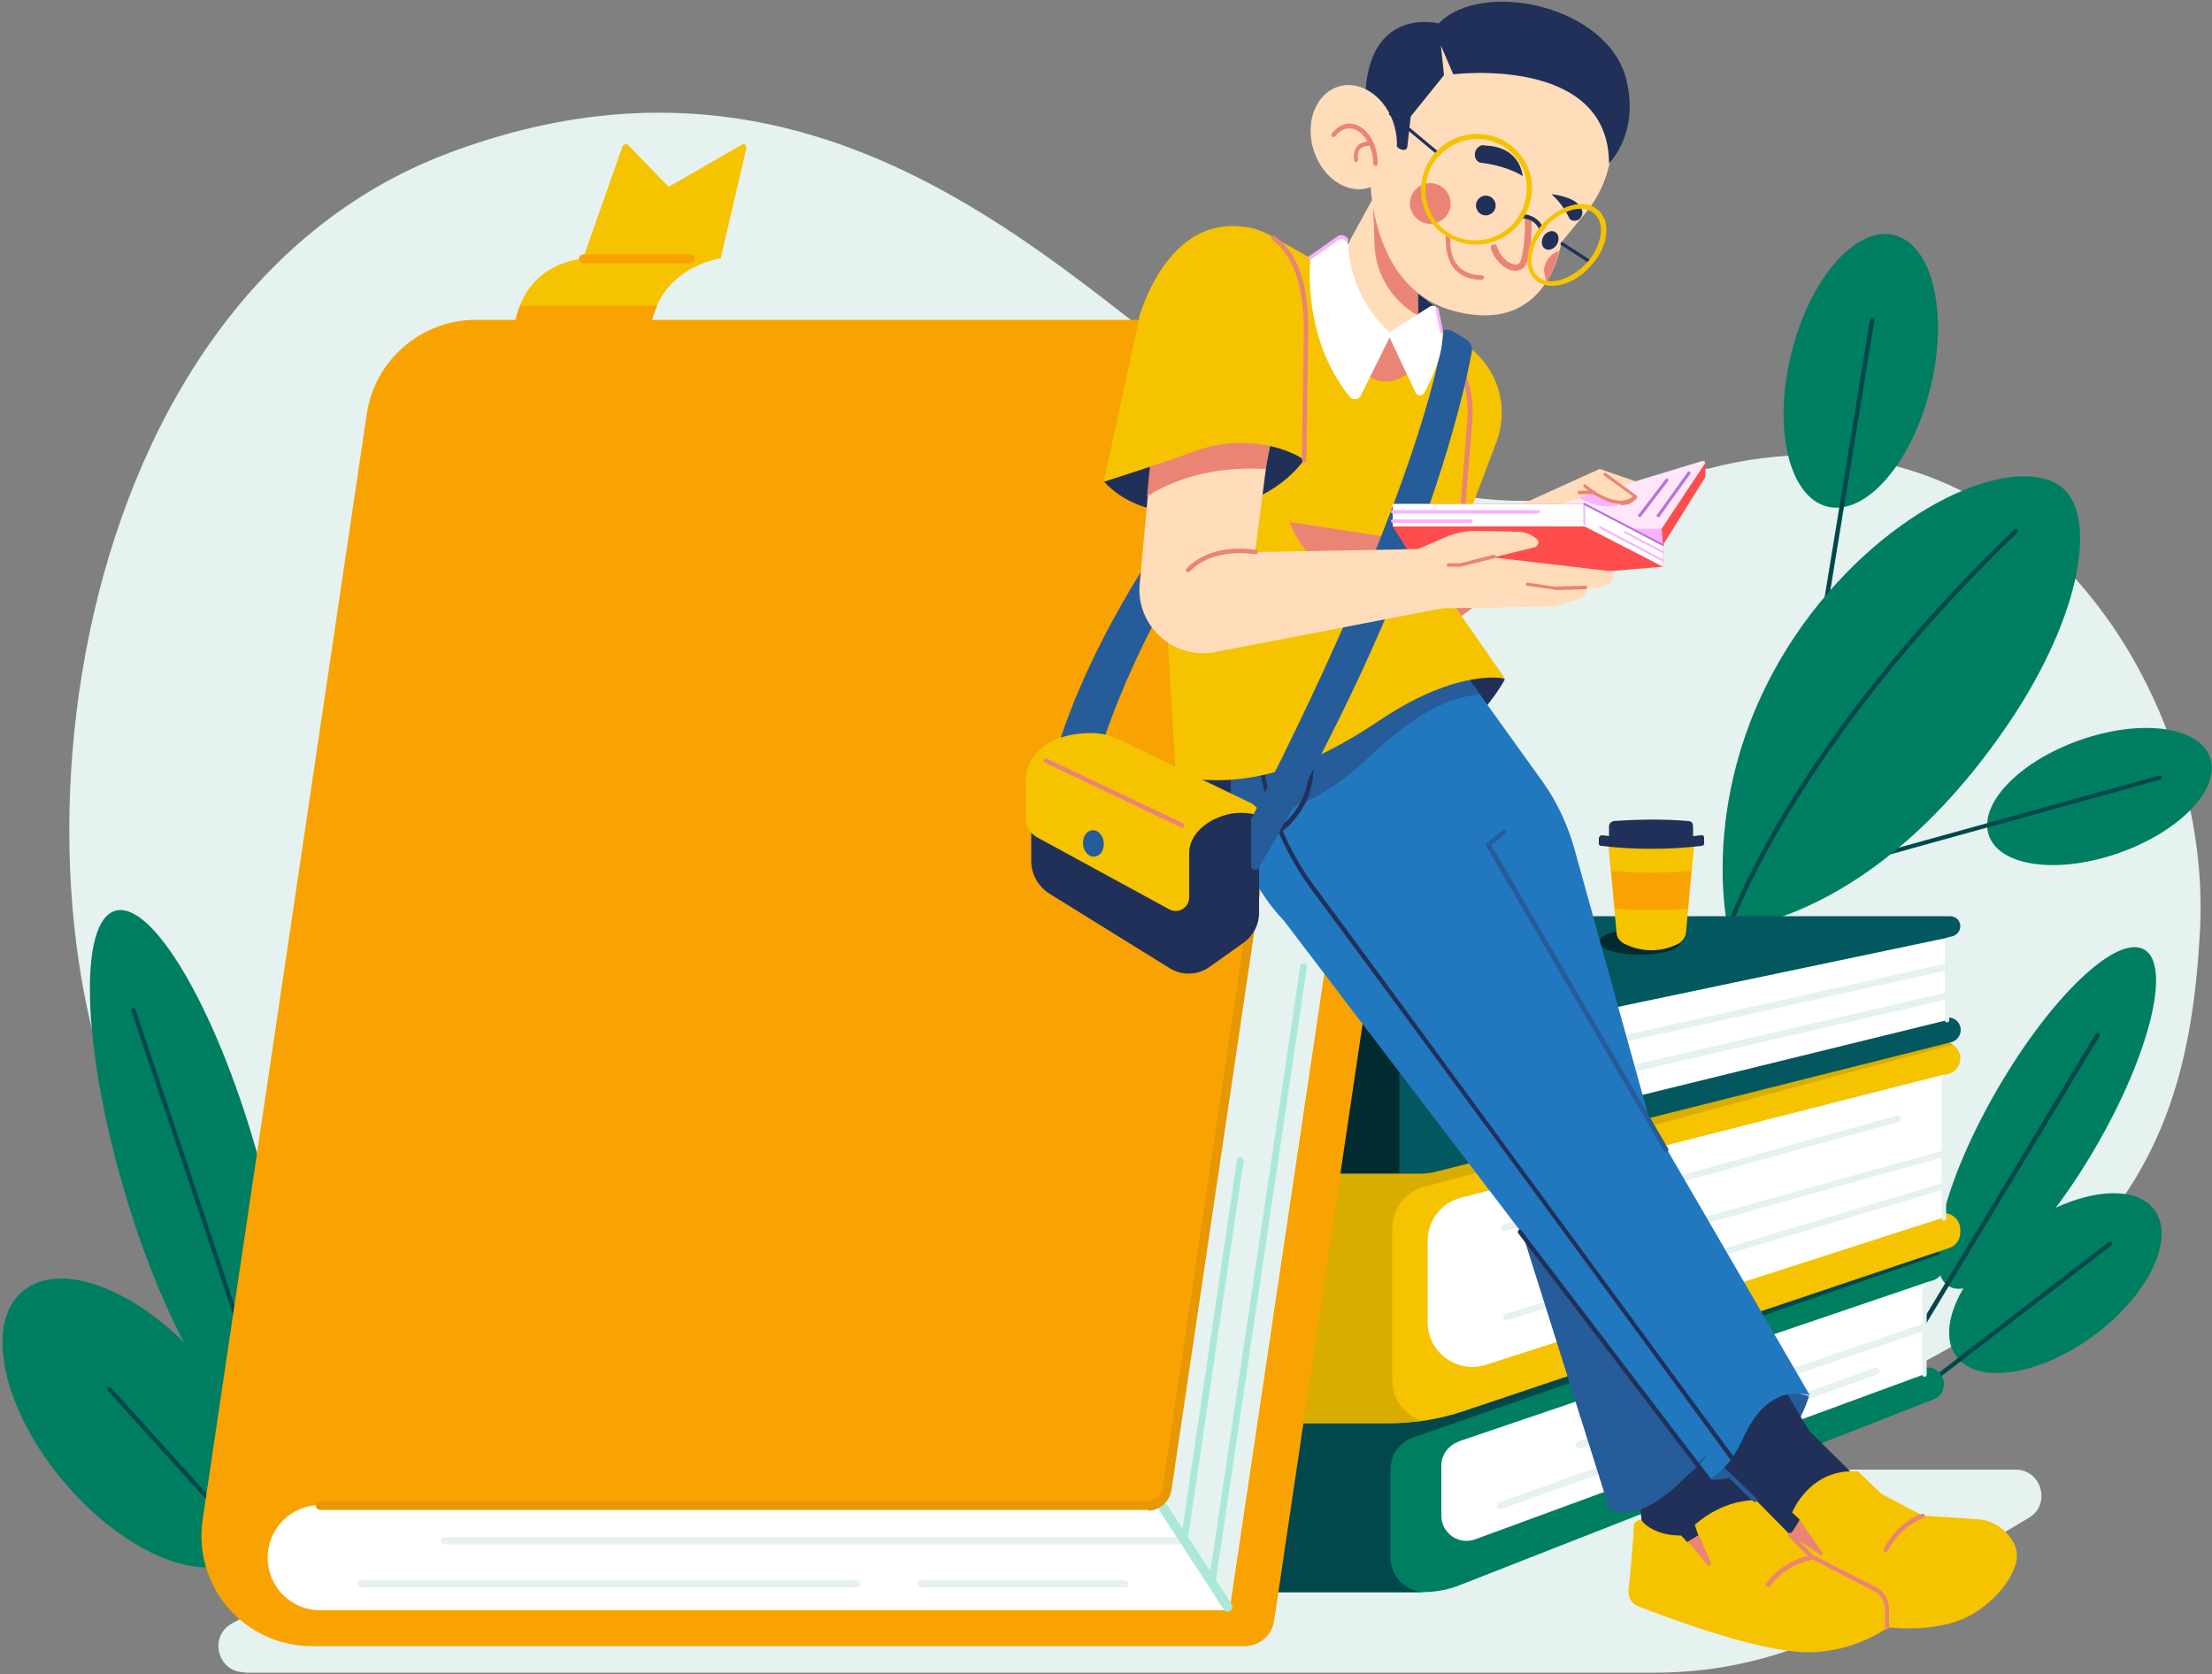 <?xml version="1.0" encoding="UTF-8"?>
<svg id="Calque_1" data-name="Calque 1" xmlns="http://www.w3.org/2000/svg" version="1.1" viewBox="0 0 500 378.5">
  <rect x="0" y="0" width="500" height="378.5" fill="#808080" stroke="none"/>
  <defs>
    <style>
      .cls-1 {
        fill: #02474c;
      }

      .cls-1, .cls-2, .cls-3, .cls-4, .cls-5, .cls-6, .cls-7, .cls-8, .cls-9, .cls-10, .cls-11, .cls-12, .cls-13, .cls-14, .cls-15, .cls-16, .cls-17, .cls-18, .cls-19, .cls-20 {
        stroke-width: 0px;
      }

      .cls-2 {
        fill: #b375db;
      }

      .cls-3 {
        fill: #f5c300;
      }

      .cls-4 {
        fill: #255c99;
      }

      .cls-5 {
        fill: #e5f2ef;
      }

      .cls-6 {
        fill: #e69702;
      }

      .cls-7 {
        fill: #ace8d9;
      }

      .cls-8 {
        fill: #02585e;
      }

      .cls-21 {
        fill: none;
        stroke: #213059;
        stroke-linecap: round;
        stroke-linejoin: round;
        stroke-width: .2px;
      }

      .cls-9 {
        fill: #ff4d4d;
      }

      .cls-10 {
        fill: #012b2e;
      }

      .cls-11 {
        fill: #007e61;
      }

      .cls-12 {
        fill: #213059;
      }

      .cls-13 {
        fill: #fdb;
      }

      .cls-14 {
        fill: #d9ad00;
      }

      .cls-15 {
        fill: #f8b3ff;
      }

      .cls-16 {
        fill: #fff;
      }

      .cls-17 {
        fill: #ea8475;
      }

      .cls-18 {
        fill: #f8a302;
      }

      .cls-19 {
        fill: #ffe6f8;
      }

      .cls-20 {
        fill: #2178bf;
      }
    </style>
  </defs>
  <g>
    <g>
      <path class="cls-5" d="M385.9,105.9c-24.1,6.4-53.7,16.7-99.2-10.7C247.2,71.6,192.4.4,101.4,34.6,10.4,68.8-2.3,212,35.9,269c66.3,99.1,199.2,98.5,319.2,67.5,120.1-31,139.3-70.8,142.2-126.4,2.8-55-41.6-122.6-111.4-104.1h0Z"/>
      <path class="cls-5" d="M55.3,378.1h318.9c16.7,0,33-4.5,47.3-13l37.1-22c5.1-3,2.9-10.9-3-10.9H117.4c-.9,0-2,.2-2.8.7l-62.2,34.1c-5.3,2.9-3.2,11,2.8,11h.1Z"/>
    </g>
    <g>
      <g>
        <ellipse class="cls-11" cx="474.6" cy="180" rx="26.5" ry="13.5" transform="translate(-32.9 168.8) rotate(-19.5)"/>
        <path class="cls-1" d="M424,194.1c-.2,0-.4-.1-.5-.4,0-.3,0-.5.3-.6l64.3-17.8c.3,0,.5,0,.6.3,0,.3,0,.5-.3.6l-64.3,17.8h-.1Z"/>
      </g>
      <g>
        <ellipse class="cls-11" cx="420.6" cy="83.8" rx="31.6" ry="16.2" transform="translate(238.9 472.3) rotate(-76.2)"/>
        <path class="cls-1" d="M411.4,144.4h0c-.3,0-.5-.3-.4-.6l11.7-71.6c0-.3.3-.5.6-.4.3,0,.5.3.4.6l-11.7,71.6c0,.2-.3.4-.5.4h-.1Z"/>
      </g>
      <g>
        <path class="cls-11" d="M390.6,210s32.8-1,63.7-46.9c16.4-24.4,20-47.2,11.3-53.3-10.6-7.3-38.5,4.3-58,31.3-25,34.9-17,68.9-17,68.9h0Z"/>
        <path class="cls-1" d="M380.1,267.4h0c-.3,0-.5-.3-.4-.6l10.5-57c.1-.5,14.3-41.4,65.1-90.1.2-.2.5-.2.7,0s.2.5,0,.7c-50.5,48.5-64.7,89.1-64.8,89.6l-10.5,56.9c0,.2-.3.4-.5.4h-.1Z"/>
      </g>
      <g>
        <ellipse class="cls-11" cx="42.7" cy="263.7" rx="15.6" ry="60.2" transform="translate(-71.4 22.2) rotate(-16.1)"/>
        <path class="cls-1" d="M72.9,358.4c-.2,0-.4-.1-.5-.4-14-44.8-42.4-128.6-42.7-129.5,0-.3,0-.5.3-.6.3,0,.5,0,.6.3.3.8,28.7,84.7,42.7,129.6,0,.3,0,.5-.3.6h-.1Z"/>
      </g>
      <g>
        <ellipse class="cls-11" cx="30.3" cy="321.7" rx="20.7" ry="39" transform="translate(-200.5 95.5) rotate(-40.2)"/>
        <path class="cls-1" d="M65.5,359.6c-.1,0-.3,0-.4-.2l-40.7-45c-.2-.2-.2-.5,0-.7s.5-.2.7,0l40.7,45c.2.2.2.5,0,.7,0,0-.2.1-.3.1h0Z"/>
      </g>
      <g>
        <ellipse class="cls-11" cx="462.6" cy="252.7" rx="44" ry="12.9" transform="translate(12 526.2) rotate(-59.9)"/>
        <path class="cls-1" d="M422.8,319.6h-.3c-.2-.1-.3-.5-.2-.7l51.4-85.2c.1-.2.5-.3.7-.2s.3.5.2.7l-51.4,85.2c0,.2-.3.2-.4.2h0Z"/>
      </g>
      <g>
        <path class="cls-11" d="M487,273.5c4.8,6.5-1.4,19.3-13.7,28.4-12.4,9.1-26.3,11.2-31.1,4.7s1.4-19.3,13.7-28.4c12.4-9.1,26.3-11.2,31.1-4.7Z"/>
        <path class="cls-1" d="M431.1,317c-.1,0-.3,0-.4-.2-.2-.2-.1-.5,0-.7l45.9-35.3c.2-.2.5-.1.7,0,.2.2.1.5,0,.7l-45.9,35.3s-.2.1-.3.1h0Z"/>
      </g>
    </g>
  </g>
  <g>
    <g>
      <path class="cls-11" d="M439.4,286h0c0-2-1.6-3.6-3.6-3.6h-202.6l-162.7,35.3c-4.3.9-7.3,4.7-7.3,9.1v23.8c0,5.1,4.2,9.3,9.3,9.3h248.9c2.9,0,5.9-.5,8.6-1.6l107.1-42c1.5-.5,2.3-1.9,2.3-3.5h0c0-2-1.7-3.7-3.7-3.7h-.7v-19.1l2-.6c1.5-.5,2.4-1.9,2.4-3.4v-.2Z"/>
      <path class="cls-16" d="M329.7,325.9c-2.3.8-3.9,2.9-3.9,5.4v11.3c0,4,4,6.8,7.8,5.3l101.5-37.3v-20.6l-105.3,35.8h-.1Z"/>
      <path class="cls-5" d="M435,311.2c-.3,0-.5-.2-.5-.5v-19.1c0-.3.2-.5.5-.5s.5.2.5.5v19.1c0,.3-.2.5-.5.5Z"/>
      <path class="cls-5" d="M339.1,341.1c-.3,0-.6-.2-.7-.5-.1-.4,0-.8.5-1l84.9-30.4c.4-.1.8,0,1,.5s0,.8-.5,1l-84.9,30.4h-.3Z"/>
      <path class="cls-5" d="M356.9,327.4c-.3,0-.6-.2-.7-.5-.1-.4,0-.8.5-1l77.2-26.4c.4-.1.8,0,1,.5.1.4,0,.8-.5,1l-77.2,26.4h-.3Z"/>
      <path class="cls-1" d="M70.6,317.7c-4.3.9-7.3,4.7-7.3,9.1v23.8c0,5.1,4.2,9.3,9.3,9.3h249.2c-4.2-.2-7.5-3.7-7.5-7.9v-19.8c0-3.4,2.1-6.3,5.2-7.3l119.1-41.4h0c-.3-.3-.7-.6-1.2-.8h0c-.2,0-.4-.1-.6-.2h-203.3l-162.7,35.3h-.2Z"/>
    </g>
    <g>
      <path class="cls-3" d="M443.1,239.2h0c0-2-1.7-3.7-3.7-3.7h-206.2l-164.6,27.9c-6.5,1-11.2,6.7-11.2,13.2v31.7c0,7.4,6,13.4,13.4,13.4h243.3c5.7,0,11.3-.9,16.7-2.7l109.8-36.9c1.5-.5,2.5-1.9,2.5-3.5v-.7c0-2-1.7-3.7-3.7-3.7h0v-31.2l.9-.2c1.7-.4,2.8-1.9,2.8-3.6h0Z"/>
      <path class="cls-16" d="M439.4,242.9l-109.1,27.8c-4.5,1.2-7.6,5.1-7.6,9.8v18.4c0,6.8,6.7,11.7,13.2,9.6l103.5-33.3v-32.4h.1Z"/>
      <path class="cls-5" d="M439.4,275.9c-.3,0-.5-.2-.5-.5v-31.6c0-.3.2-.5.5-.5s.5.2.5.5v31.6c0,.3-.2.5-.5.5Z"/>
      <path class="cls-5" d="M340.5,298.4c-.3,0-.6-.2-.7-.5-.1-.4.1-.8.5-.9l98.5-29.5c.4-.1.8.1.9.5s-.1.8-.5.9l-98.5,29.5h-.2,0Z"/>
      <path class="cls-5" d="M363.3,282.7c-.3,0-.6-.2-.7-.5-.1-.4.1-.8.5-.9l75.6-21.1c.4-.1.8.1.9.5s-.1.8-.5.9l-75.6,21.1h-.2,0Z"/>
      <path class="cls-5" d="M340.1,278.2c-.3,0-.6-.2-.7-.5-.1-.4.1-.8.5-.9l88.8-24.6c.4-.1.8.1.9.5s-.1.8-.5.9l-88.8,24.6h-.2,0Z"/>
      <path class="cls-14" d="M321.4,321.2c-3.9-1.3-6.7-4.9-6.7-9.3v-34.2c0-4.4,2.9-8.3,7.2-9.4l119.6-32.2c-.6-.4-1.4-.6-2.1-.6h-206.2l-164.6,27.9c-6.5,1-11.2,6.7-11.2,13.2v31.7c0,7.4,6,13.4,13.4,13.4h243.3c2.4,0,4.8-.2,7.1-.5h.2Z"/>
    </g>
    <g>
      <path class="cls-8" d="M440.1,211.9l1-.2c1-.2,1.9-1,2-2.1.1-1.4-.9-2.5-2.3-2.5h-201.1l-156.3,23.4c-8.6,1.3-14.9,8.6-14.9,17.3h0c0,9.6,7.9,17.5,17.5,17.5h235c1.2,0,2.2-.1,3.4-.4l116.6-29.3c1.3-.3,2.2-1.5,2.2-2.8h0c0-1.6-1.3-2.8-2.8-2.8h-.1v-17.9h-.2Z"/>
      <path class="cls-10" d="M82.2,230.6c-8,1.7-13.8,8.8-13.8,17.1h0c0,9.6,7.9,17.5,17.5,17.5h230.4v-25.8c0-4.9-4-8.8-8.8-8.8H82.2Z"/>
      <path class="cls-16" d="M331.4,234.8c-5,1-8.7,5.6-8.7,10.7s6.6,12.3,13.5,10.6l103.9-25.5v-18.6l-108.7,22.8Z"/>
      <path class="cls-5" d="M440.1,231.1c-.3,0-.5-.2-.5-.5v-18c0-.3.2-.5.5-.5s.5.2.5.5v18c0,.3-.2.5-.5.5Z"/>
      <path class="cls-5" d="M350,246.7c-.3,0-.6-.2-.7-.6,0-.4.2-.8.6-.9l89.4-20.7c.4,0,.8.2.9.6,0,.4-.2.8-.6.9l-89.4,20.7h-.2,0Z"/>
      <path class="cls-5" d="M368.1,235.3c-.3,0-.7-.2-.7-.6s.2-.8.6-.9l71-15.8c.4,0,.8.2.9.6,0,.4-.2.8-.6.9l-71,15.8h-.2Z"/>
      <path class="cls-10" d="M380,212.9c0,1.6-4.2,2.9-9.3,2.9s-9.3-1.3-9.3-2.9,4.2-2.9,9.3-2.9,9.3,1.3,9.3,2.9Z"/>
    </g>
    <g>
      <path class="cls-3" d="M151.1,42.2l-9.1-9.4c-.4-.4-1-.2-1.3.3l-8.9,25.3c-16.1,2.3-15.7,17.7-15.7,17.7h30.6c1.3-15.8,16.2-17.7,16.2-17.7l5.8-24.9c.1-.6-.5-1.2-1-.8l-16.5,9.5Z"/>
      <path class="cls-18" d="M156,59.5h-24.1c-.6,0-1-.4-1-1s.4-1,1-1h24.1c.6,0,1,.4,1,1s-.4,1-1,1Z"/>
      <path class="cls-18" d="M116.2,76.2h30.6c.2-2.8.8-5.1,1.8-7.1h-31c-1.6,3.8-1.5,7.1-1.5,7.1h.1Z"/>
      <path class="cls-18" d="M321.8,87.6h-21.1c1-6.5,1.6-10.2,1.6-10.2.4-2.7-1.7-5.1-4.4-5.1H107.6c-12.4,0-22.9,9.1-24.7,21.3l-37.1,249.9c-2.2,15.1,9.4,28.6,24.7,28.6h210.9c3.2,0,6.1-2.4,6.6-5.7l40.2-271.3c.6-4-2.5-7.6-6.6-7.6h.1Z"/>
      <g>
        <path class="cls-16" d="M259.5,340.2H72.4c-6.6,0-11.9,5.3-11.9,11.9s5.3,11.9,11.9,11.9h205.5l39.5-265.4-10.3-11.2h0l-5.6-6.1h0l-37.8,254.9c-.3,2.2-2.2,3.8-4.4,3.8h.1Z"/>
        <path class="cls-5" d="M307.1,87.6h0l-5.6-6.1-37.8,254.9c-.2,1.4-.9,2.5-2.1,3.1l16.2,24.6,39.5-265.4-10.3-11.2h0Z"/>
        <path class="cls-7" d="M267.6,349.1h-.1c-.4,0-.7-.4-.6-.9l12.7-86c0-.4.4-.7.9-.6.4,0,.7.4.6.9l-12.7,86c0,.4-.4.6-.7.6h-.1Z"/>
        <path class="cls-5" d="M267.6,349.1H100.5c-.4,0-.8-.3-.8-.8s.3-.8.8-.8h167.2c.4,0,.8.3.8.8s-.3.8-.8.8Z"/>
        <path class="cls-5" d="M193.7,358.8h-112.1c-.4,0-.8-.3-.8-.8s.3-.8.8-.8h112.1c.4,0,.8.3.8.8s-.3.8-.8.8Z"/>
        <path class="cls-5" d="M254.2,358.8h-46c-.4,0-.8-.3-.8-.8s.3-.8.8-.8h46c.4,0,.8.3.8.8s-.3.8-.8.8h0Z"/>
        <path class="cls-7" d="M273.9,358.7h-.1c-.4,0-.7-.4-.6-.9l20.7-139.4c0-.4.4-.7.9-.6.4,0,.7.4.6.9l-20.7,139.4c0,.4-.4.6-.7.6h-.1Z"/>
        <path class="cls-7" d="M277.4,364.3c-.3,0-.6-.2-.8-.5l-14.7-22.6c-.3-.5-.2-1.2.3-1.5s1.2-.2,1.5.3l14.7,22.6c.3.5.2,1.2-.3,1.5-.2.1-.4.2-.5.2h-.1Z"/>
        <path class="cls-6" d="M259.5,341.3H72.4c-.6,0-1-.4-1-1s.4-1,1-1h187c1.7,0,3.1-1.3,3.4-2.9l37.8-254.9c0-.5.6-.9,1.2-.8.5,0,.9.6.8,1.2l-37.8,254.9c-.4,2.6-2.7,4.7-5.4,4.7h.2Z"/>
      </g>
    </g>
  </g>
  <g>
    <path class="cls-4" d="M249.8,166.3s11.5-35.2,33.1-56.7l-9.7-2.2s-23.1,28.1-33.5,59.6c0,0,5.1,4,10.2-.8h0Z"/>
    <g>
      <path class="cls-12" d="M370.1,333.1l1.4,15.6s11.3,10.9,18.3,6.9,11.4-12,11.4-12l-18.7-19.2-12.4,8.7Z"/>
      <path class="cls-4" d="M408.9,315.6s-5.4,19.4-22.7,18.9c0,0,4.7-25,22.7-18.9Z"/>
      <path class="cls-12" d="M403.1,313.7l5.9,9.8,13.7,13.5-13.2,14.9-13.3-13.4-10-9.7s3.5-17.4,16.8-15.1h.1Z"/>
      <path class="cls-3" d="M404.6,346.9s1.4-1.2,2.2-3.4l-1.7-1.6s3.9-10.1,14.9-9.3l5.3,5.1,9.3,4.9,12.3.8c3.6.2,6.8,2.4,8.4,5.6h0c.7,1.5.8,3.1.3,4.6-.8,2.7-3.1,6.8-8.8,10.7-7.9,5.3-20.3,3.5-20.3,3.5l-17.1-9.1-4.9-11.9h.1Z"/>
      <path class="cls-17" d="M406.8,343.6l5.1,7.3c.2.4-.2.8-.5.5l-6.7-4.5,2.2-3.4h-.1Z"/>
      <path class="cls-12" d="M340.2,153.5s-10.7,20.9-39.9,28.6c-21.6,5.6-34.5-6.4-34.5-6.4,0,0,53.1-35.4,74.4-22.1h0Z"/>
      <path class="cls-20" d="M373.1,254l-17.3-62.4c-1.5-5.2-3.8-10.2-6.9-14.6l-18.3-25.5-51.9,18s-4.1,22.3,11.5,38.6l54.1,71,19.5,61.8s5.7,4.3,16.7-6.7,2.4-2.2,3.6-3.1l2.4,3.1s4-1.3,7.6-9.3c3.7-8.1,9-11.1,15-9.5l-35.8-61.6h-.1Z"/>
      <path class="cls-4" d="M334.6,157.2l-4-5.6-51.9,18s-1.4,7.2.4,16.4c2.9-.3,16.8-2.1,29.2-13.8,11.5-10.9,19-14.7,26.3-15.2h0Z"/>
      <path class="cls-4" d="M376.6,260.5c-.2,0-.3,0-.4-.2l-40.3-69.1c-.1-.2,0-.5.1-.6l3.6-2.9c.2-.2.5-.1.7,0,.2.2.1.5,0,.7l-3.2,2.6,40,68.7c.1.2,0,.5-.2.7h-.3.1Z"/>
      <path class="cls-12" d="M391.5,330.1c-.2,0-.3,0-.4-.2-.8-1.2-82.5-112.6-94.5-128.6-12-16.1-12.7-33.4-12.7-33.6,0-.3.2-.5.5-.5h0c.3,0,.5.2.5.5s.6,17.2,12.5,33c11.9,16,93.6,127.5,94.5,128.6.2.2.1.5-.1.7h-.3Z"/>
      <path class="cls-12" d="M289.3,188c-.2,0-.3,0-.4-.2s0-.5.1-.7c.4-.3,11.3-7.5,4.8-22.6-.1-.3,0-.5.3-.7.3-.1.5,0,.7.3,6.8,15.9-5.1,23.9-5.2,24h-.3Z"/>
      <path class="cls-4" d="M343.6,278.4h0l.7.9,19.5,61.8s5.7,4.3,16.7-6.7c1.2-1.2,2.4-2.2,3.6-3.1l-40.3-52.9h-.1Z"/>
      <path class="cls-12" d="M386.3,335c-.1,0-.3,0-.4-.2l-42.7-56c-.2-.2-.1-.5,0-.7.2-.2.5-.1.7,0l42.7,56c.2.2.1.5,0,.7,0,0-.2.1-.3.1h0Z"/>
      <path class="cls-3" d="M423.7,359.2l-14.2-7.3-12.6-12.8c-8.1,0-13.8,5.6-13.8,5.6l.8,2.4h0l-2.5,1.5h0l-1.4-1.5c-6.8,0-9.1-3.6-9.1-3.6,0,0-1.7.2-1.6,1.7,0,1.5-.7,10-1.2,14.3-.1,1.6.7,3,2.2,3.6,6.5,2.5,24.4,9.3,36.1,10.3,11.8.9,20.1-5.4,20.1-5.4v-4c0-2-1.2-3.8-2.8-4.7h-.1Z"/>
      <path class="cls-17" d="M381.5,348.5l2.5-1.5,2.7,6.2c.2.5-.4.9-.8.5l-4.4-5.3h0Z"/>
      <path class="cls-17" d="M399.7,358.6h-.3c-.2-.2-.3-.5-.1-.7,3.7-5.3,10-6.4,10.2-6.4.3,0,.5.1.6.4,0,.3-.1.5-.4.6,0,0-6.1,1-9.5,6,0,.1-.3.2-.4.2h0Z"/>
      <path class="cls-17" d="M426.6,368.4c-.3,0-.5-.2-.5-.5v-4c0-1.8-.9-3.5-2.6-4.3l-14.2-7.3h-.1l-4.9-5c-.2-.2-.2-.5,0-.7s.5-.2.7,0l4.8,4.9,14.1,7.2c2,1,3.1,3,3.1,5.1v4c0,.3-.2.5-.5.5h.1Z"/>
      <path class="cls-17" d="M426.2,350.9h-.2c-.2-.1-.3-.4-.2-.7,3.2-6.4,8.5-8,8.7-8,.3,0,.5,0,.6.3,0,.3,0,.5-.3.6,0,0-5,1.6-8.1,7.4,0,.2-.3.3-.4.3h-.1Z"/>
      <path class="cls-4" d="M396.7,339.5c-.1,0-.3,0-.4-.1l-6.8-6.6c-.2-.2-.2-.5,0-.7s.5-.2.7,0l6.8,6.6c.2.2.2.5,0,.7,0,.1-.2.1-.4.1h.1Z"/>
    </g>
    <g>
      <polygon class="cls-17" points="347.9 125.8 328 141.1 317.5 122.4 339.5 116 347.9 125.8"/>
      <path class="cls-13" d="M339.5,116l22.1-10,18.5,6.4-8.4,10.1-11.1-2.4s-2.5,5.2-11.1,5.8c-8.1.5-10.1-10-10.1-10h0Z"/>
      <path class="cls-19" d="M375.9,123.2l9.5-15.4v-3.2c0-.3-.3-.5-.6-.4l-36.2,11v2.8l27.2,8v-2.6h.1Z"/>
      <polygon class="cls-15" points="375.6 119.5 368.9 119.5 375.9 123.2 375.6 119.5"/>
      <path class="cls-15" d="M357,112.6s6.3,3.7,10.6.7-.3,0-.3,0l-4.1-2.7-6.2,1.9h0Z"/>
      <polygon class="cls-9" points="385.5 107.8 385.5 104.6 375.6 119.5 375.9 123.2 385.5 107.8"/>
      <g>
        <path class="cls-13" d="M361.5,106.1l8.2,6c-4,4.2-11.4-2.2-11.4-2.2l3.2-3.8Z"/>
        <path class="cls-17" d="M366.3,113.9c-3.9,0-8.1-3.6-8.3-3.8-.2-.1-.2-.4,0-.5.1-.2.4-.2.5,0,0,0,6.8,5.8,10.6,2.6l-6.5-4.7c-.2-.1-.2-.4,0-.5.1-.2.4-.2.5,0l6.8,5s.1.2.2.3c0,.1,0,.2-.1.3-1,1.2-2.3,1.6-3.7,1.6v-.3Z"/>
        <path class="cls-17" d="M360.2,111.7h-3.2c-.2,0-.4-.2-.4-.4s.2-.4.4-.4h3.2c.2,0,.4.2.4.4s-.2.4-.4.4Z"/>
      </g>
      <path class="cls-2" d="M374.8,116.8h-.2c-.2-.1-.2-.4,0-.5l6.9-9.6c.1-.2.4-.2.5,0,.2.1.2.4,0,.5l-6.9,9.6c0,.1-.2.2-.3.2v-.2Z"/>
      <path class="cls-2" d="M370.6,116.8h-.2c-.2-.1-.2-.4,0-.5l6.1-8c.1-.2.4-.2.5,0,.2.1.2.4,0,.5l-6.1,8s-.2.1-.3.1h0Z"/>
    </g>
    <g>
      <path class="cls-3" d="M320.8,72.3l8.9,4.7c8.2,4.4,11.8,14.1,8.6,22.8l-9.7,25.6-23.5-6.4,15.8-46.7h-.1Z"/>
      <path class="cls-3" d="M287.3,53.3l32.5,18.3c8.3,4.7,13.1,13.7,12.4,23.3l-3.4,42.1,11.4,16.4s-10.4-2.6-28.3,9.4c-19.8,13.3-33,15-46.1,12.7l-2.3-38.5s3.7-50.3,8.8-69.4c4.8-17.9,14.9-14.2,14.9-14.2h.1Z"/>
      <path class="cls-17" d="M328.8,137l1-13.1-38.3-5.9c7.9,20.2,37.3,19,37.3,19Z"/>
      <path class="cls-17" d="M330.7,113.9h0c-.3,0-.5-.3-.5-.5l1.5-18.5c.3-3.7-.3-7.4-1.7-10.9-.1-.3,0-.5.3-.7.3-.1.5,0,.7.3,1.5,3.6,2.1,7.5,1.8,11.4l-1.5,18.5c0,.3-.2.5-.5.5h-.1Z"/>
    </g>
    <path class="cls-21" d="M352.9,27.6"/>
    <g>
      <path class="cls-12" d="M284.6,185.6v20.8c0,2.6-1.3,5.1-3.5,6.7l-7.6,5.4c-2.7,2-6.4,2.1-9.2.3l-27.1-16.8c-2.5-1.6-4.1-4.4-4.1-7.3v-19.1c0-2.7,1.5-5.3,3.9-6.6,2.2-1.2,5.7-2.4,10.1-2.6,1.7,0,3.4.3,4.9,1,6.1,2.9,24.3,11.5,30.5,14.6,1.4.6,2.2,2,2.2,3.5h0Z"/>
      <path class="cls-3" d="M231.9,177.1v8c0,1.7.9,3.2,2.4,4.1l29.9,16.3c2.1,1.2,4.6-.3,4.6-2.7v-10.2c.1-3.8,3.8-7.6,9.6-8.7,1.9-.3,4-.2,6,.4,0,0,.7-1.4-1.5-2.7l-30.1-14.5c-1.9-.9-4-1.4-6.1-1.4-4,0-10.2.9-13.3,5.7-1.2,1.7-1.6,3.7-1.6,5.7h0Z"/>
      <path class="cls-17" d="M267.1,187h-.2l-30.7-14.6c-.2-.1-.4-.4-.2-.7.1-.2.4-.4.7-.2l30.7,14.6c.2.1.4.4.2.7,0,.2-.3.3-.5.3h0Z"/>
      <path class="cls-4" d="M249.4,191.6c-.3,1.6-1.7,2.4-2.9,1.9s-2-2.2-1.6-3.8c.3-1.6,1.7-2.4,2.9-1.9s2,2.2,1.6,3.8Z"/>
      <path class="cls-4" d="M282.9,185c40.2-78.4,43.4-109.8,43.4-109.8l-.7-.4h0c.9-.4,2-.3,2.8.1l3,1.8c.9.5,1.5,1.7,1.3,2.7-1.7,9.2-10.8,52.9-48.2,116.8-.4.8-1.7.4-1.7-.4v-10.9h.1Z"/>
    </g>
    <g>
      <polygon class="cls-9" points="375.9 123.2 375.9 128.1 323.4 132.5 314.8 119 314.8 113.9 358.1 113.9 375.9 123.2"/>
      <polygon class="cls-16" points="314.8 113.9 314.8 119 358.2 119 375.9 128.1 375.9 123.2 358.1 113.9 314.8 113.9"/>
      <path class="cls-15" d="M347.7,116.1h-32.9c-.2,0-.4-.2-.4-.4s.2-.4.4-.4h32.9c.2,0,.4.2.4.4s-.2.4-.4.4Z"/>
      <path class="cls-15" d="M332.5,118.2h-17.7c-.2,0-.4-.2-.4-.4s.2-.4.4-.4h17.7c.2,0,.4.2.4.4s-.2.4-.4.4Z"/>
      <path class="cls-15" d="M375.9,125h-.1l-8.6-4.5c-.1,0-.2-.2-.1-.3,0-.1.2-.2.3-.1l8.6,4.5c.1,0,.2.2.1.3,0,0-.1.1-.2.1h0Z"/>
      <path class="cls-15" d="M375.9,126.9h-.1l-14.2-7.5c-.1,0-.2-.2-.1-.3s.2-.2.3-.1l14.2,7.5c.1,0,.2.2.1.3,0,0-.1.1-.2.1h0Z"/>
      <path class="cls-15" d="M358.1,118.8c-.1,0-.2-.1-.2-.2v-4.7c0-.1.1-.2.2-.2s.2.1.2.2v4.7c0,.1-.1.2-.2.2Z"/>
      <path class="cls-2" d="M375.9,123.4h-.1l-17.8-9.3c-.1,0-.2-.2-.1-.3,0-.1.2-.2.3-.1l17.8,9.3c.1,0,.2.2.1.3,0,0-.1.1-.2.1h0Z"/>
    </g>
    <g>
      <g>
        <path class="cls-12" d="M294.8,103.9s-3.7,5.7-11.6,8.9c-9.3,3.8-24.9,5.7-33.7-4,0,0,4-5.9,12.3-10.7,12.4-7.1,30.3-4.3,33.1,5.8Z"/>
        <path class="cls-13" d="M290.3,73.8l-6.6,51,37.5-.7,43.6,5.1s.4,1.5-.7,2.5c-.8.7-2.9,1.4-5.4,1.3,0,0,.2,1.8-2,2.5l-5.4,1.6-25,.4-3.9.7-47.8,9.2c-9.3,1.8-17.8-5.9-17-15.3l5.4-58.4,27.4.2h-.1Z"/>
        <path class="cls-17" d="M259.3,112.2c5.3-3.4,14-6.9,26.8-6.2l6.3-32.3-29.5-.3-3.6,38.6h0Z"/>
        <path class="cls-17" d="M351.5,133.3l-6.3-.9c-.2,0-.3-.2-.3-.4s.2-.3.4-.3l6.2.9,6.9-.2c.2,0,.4.2.4.4s-.2.4-.4.4l-7,.2h.1Z"/>
        <g>
          <path class="cls-13" d="M330.2,127.8l16.7-4.1c.8-.2,1.2-1.3.4-1.9h0c-1-.9-2.4-1.5-3.9-1.6l-9.3-.2c-2.6,0-5.1.4-7.5,1.5l-6.5,2.8,10.2,3.2v.2Z"/>
          <path class="cls-17" d="M327.4,128.1c-.2,0-.4-.2-.4-.4s.2-.4.4-.4h2.7l7.5-1.9c.2,0,.4,0,.5.3,0,.2,0,.4-.3.5l-7.6,1.9h-2.8Z"/>
        </g>
        <path class="cls-17" d="M268.5,129.3c-.1,0-.2,0-.3-.1-.2-.2-.2-.5,0-.7,5.9-6.1,15.4-4.2,15.7-4.2s.4.3.4.6-.3.4-.6.4c0,0-9.3-1.8-14.8,3.9,0,.1-.2.2-.4.2h0Z"/>
      </g>
      <g>
        <path class="cls-3" d="M257.4,72s5.6-21.5,21.8-20.9c14.6.4,16.2,15,16,24.9-.2,11.3-.4,28-.4,28-2.2-1.8-12.3-6.4-24.4-2.1-11,3.9-20.9,7-20.9,7l8-36.9h0Z"/>
        <path class="cls-17" d="M294.8,104.5h0c-.3,0-.5-.2-.5-.5s.2-16.9.4-28c.2-10.9-2.2-18.2-7.1-21.8-.2-.2-.3-.5-.1-.7.2-.2.5-.3.7-.1,5.3,3.9,7.8,11.2,7.5,22.7-.2,11.1-.4,27.9-.4,28,0,.3-.2.5-.5.5h0Z"/>
      </g>
    </g>
    <g>
      <g>
        <g>
          <polygon class="cls-12" points="324.2 69.2 304.4 54 297.6 62 313.6 76.2 324.5 70.5 324.2 69.2"/>
          <path class="cls-13" d="M310.1,45.3l-10,18.2s6.6,16.4,14.8,16.8c5.2.2,5.6-4.1,5.6-7.8v-13.7l-10.4-13.6h0Z"/>
          <path class="cls-17" d="M310.4,47l.3,8.3c.2,6.7,4,12.8,9.8,16h0v-13.2l-10.2-11.1h0Z"/>
        </g>
        <path class="cls-13" d="M364.1,28.5c-1.5-12.6-11.8-22.4-24.5-23.1-12.7-.7-23.4,7.5-26.7,18.7h0v.4h-.1l-1.5,5.2c-1.6,5.6-2,11.4-.9,17.2,1.5,8.7,5.9,19.9,17.9,23.3,21.9,6.1,24.6-15.4,24.6-15.4l5.6-6.8h0c4.3-5.2,6.5-12.1,5.7-19.5Z"/>
        <path class="cls-12" d="M367.7,18.3c-4-17.1-32.7-23.1-42.5-13,0,0-15-3.9-16.5,14.8l6.4,11.1h0c-.1,1.3.7,2.5,2.1,2.7h0c.5,0,.9-.3.9-.7l.8-6.9,7.5-9.3-.7-6.7,2.8,6.5s35.1-4.4,35.2,20.1c0,0,6.8-6.5,4-18.5Z"/>
        <path class="cls-13" d="M315.2,28.5c1.8,6.4-.9,12.6-6,14-5,1.4-10.6-2.6-12.4-9-1.8-6.4.9-12.6,6-14,5-1.4,10.6,2.6,12.4,9Z"/>
        <g>
          <path class="cls-17" d="M327.9,46c0,2.5-2.1,4.6-4.6,4.6s-4.6-2.1-4.6-4.6,2.1-4.6,4.6-4.6,4.6,2.1,4.6,4.6Z"/>
          <path class="cls-12" d="M337.7,47.7c-.7,1-2.1,1.3-3.1.6-1-.7-1.3-2.1-.6-3.1.7-1,2.1-1.3,3.1-.6s1.3,2.1.6,3.1Z"/>
          <path class="cls-12" d="M351.9,55.3c-.6,1-1.9,1.5-2.7.9-.8-.5-.9-1.8-.3-2.8s1.9-1.5,2.7-.9c.8.5.9,1.8.3,2.8Z"/>
          <path class="cls-17" d="M342.5,61.2c-.3,0-.6,0-.9-.1-1.9-.5-3.9-2.6-4.6-4.9-.1-.4,0-.8.5-.9.4-.1.8,0,.9.5.7,2.1,2.3,3.6,3.6,3.9.4.1.9.2,1.3-.1.9-.8,1.5-5.8,1.4-10,0-.4.3-.8.7-.8h0c.4,0,.7.3.8.7,0,1.6.1,9.4-1.9,11.1-.5.4-1,.6-1.7.6h-.1Z"/>
          <path class="cls-17" d="M334.4,63.2c-1,0-3.2-.2-5-1.8-1.8-1.6-2.6-4-2.6-7.3s.2-.5.5-.5.5.2.5.5c0,2.9.7,5.1,2.3,6.5,2,1.8,4.8,1.6,4.8,1.6.3,0,.5.2.6.4,0,.3-.2.5-.4.6h-.7Z"/>
          <path class="cls-12" d="M335.4,32.9c2.2,0,7.8.6,8.8,6.9,0,0-3.4-2.3-9.4-3-1.5-.2-1.9-2.3-.8-3.4h0c.4-.4.8-.6,1.4-.6h.1Z"/>
          <path class="cls-12" d="M350.8,44s2.4,2,3.9,5.3c.3.6,1.2.7,1.8.5h0c.9-.3,1.5-1.6,1-2.5-.8-1.8-2.8-2.8-6.6-3.4h-.1Z"/>
          <path class="cls-17" d="M310.9,37.5h0c-.3,0-.5-.2-.5-.5,0-3.5-1.8-6.9-4.3-7.8-1.6-.5-3,0-4.3,1.6-.2.2-.5.3-.7,0-.2-.2-.3-.5,0-.7,1.6-1.9,3.5-2.6,5.4-1.9,2.9,1,5,4.8,4.9,8.8,0,.3-.2.5-.5.5Z"/>
          <path class="cls-17" d="M306.6,36.7c-.2,0-.5-.2-.5-.4-.2-1.5.1-2.6.8-3.4,1.2-1.2,3-.9,3.1-.9.3,0,.5.3.4.6,0,.3-.3.5-.6.4,0,0-1.5-.2-2.3.6-.5.5-.7,1.4-.5,2.4,0,.3-.2.5-.4.6h0Z"/>
          <path class="cls-17" d="M349.1,61.4c0,.7.2,1.5.5,2.2,1.6-2.6,2.4-5.2,2.8-6.9-2,.7-3.4,2.5-3.4,4.7Z"/>
          <g>
            <path class="cls-12" d="M348.4,52.3c-.2,0-.4-.1-.5-.3v-.2c-.7-1.5-2.2-2.5-3.9-2.4-.3,0-.5-.2-.5-.5s.2-.5.5-.5c2.1,0,4,1.2,4.8,3v.2c.2.3,0,.5-.2.7h-.2,0Z"/>
            <path class="cls-12" d="M325.1,35h-.2l-10.8-9c-.2-.1-.2-.4,0-.5.1-.2.4-.2.5,0l10.8,9c.2.1.2.4,0,.5,0,0-.2.1-.3.1h0Z"/>
            <path class="cls-12" d="M359.6,59.6h-.2l-6.5-4.2c-.2-.1-.2-.3-.1-.5s.3-.2.5-.1l6.5,4.2c.2.1.2.3.1.5,0,.1-.2.2-.3.2h0Z"/>
            <path class="cls-3" d="M333.5,55.3c-3,0-6.1-1.2-8.5-3.4-4.9-4.7-5.1-12.7-.3-17.7,4.8-5,12.7-5.3,17.7-.6,2.4,2.3,3.8,5.3,3.9,8.7,0,3.4-1.2,6.5-3.5,9-2.5,2.6-5.9,4-9.2,4h-.1ZM333.9,31.4c-3,0-6.2,1.3-8.5,3.7-4.4,4.6-4.2,11.9.3,16.2s11.8,4,16.2-.6c2.1-2.2,3.2-5.1,3.2-8.3s-1.3-5.9-3.6-8c-2.2-2.1-4.9-3-7.8-3Z"/>
            <path class="cls-3" d="M350.9,64.6c-1.5,0-2.8-.4-3.9-1.4-2.9-2.6-2.1-8.4,1.8-12.7h0c3.9-4.3,9.5-5.7,12.5-3,1.5,1.4,2.1,3.4,1.7,5.9-.3,2.3-1.6,4.8-3.5,6.8-1.9,2.1-4.2,3.6-6.5,4.1-.7.2-1.5.3-2.1.3ZM349.5,51.3c-3.6,3.9-4.4,8.9-1.9,11.2,1.2,1,2.9,1.4,5,.8s4.2-1.9,6-3.8,2.8-4.2,3.2-6.3c.3-2.1-.2-3.8-1.4-4.9-2.5-2.3-7.4-.9-11,2.9h0Z"/>
          </g>
        </g>
      </g>
      <g>
        <path class="cls-17" d="M306.1,80.9s4.2,9.5,12.6,3.2l-2.5-8.8-2.4.8-2.5-3.1-5,7.9h-.1Z"/>
        <path class="cls-16" d="M325.9,74.9l-1-5c-.1-.7-1-1-1.7-.6l-9.1,5.8h0c-5.7-5.1-9-12.4-9.4-19.9v-.8c-.3-.6-1.2-.9-1.8-.7l-6.7,4.7s-2.1,17.8,8.9,31.3c.7.8,2.1.7,2.5-.3l6.5-13.1,5.9,12.5c.3.7,1.5.8,1.9,0,1.6-2.8,4.5-8.7,4.1-13.8h0Z"/>
        <path class="cls-15" d="M325.9,75.3c-.2,0-.3-.1-.4-.3l-1-5c0-.2,0-.4.3-.4s.4,0,.4.3l1,5c0,.2,0,.4-.3.4h0Z"/>
        <path class="cls-15" d="M296.1,58.7c-.1,0-.2,0-.3-.2-.1-.2,0-.4,0-.5l6.7-4.7c.5-.2.9-.2,1.4,0s.7.5.9.9c0,.2,0,.4-.2.5-.2,0-.4,0-.5-.2,0-.2-.3-.4-.5-.5h-.7l-6.6,4.7h-.2.1Z"/>
      </g>
    </g>
    <g>
      <path class="cls-3" d="M373.2,190.8l-9.7-.4,1.9,20.4c0,1,.7,2,1.7,2.5,3.9,2,8.5,2,12.3,0,.9-.5,1.6-1.5,1.7-2.5l1.9-20.4-9.7.4h.1Z"/>
      <path class="cls-12" d="M363.7,189v-2.2c0-.6.4-1,1-1.2,5.7-.4,11.3-.5,17,0,.6,0,1,.5,1,1.2v3.9h-19.1v-1.7h0Z"/>
      <path class="cls-12" d="M361.4,189.3v1.4c0,.3.2.5.5.5,7.5.9,15.2.9,22.8,0,.3,0,.5-.3.5-.5v-1.4c0-.3-.3-.6-.6-.5-7.4.9-15.1.9-22.5,0-.3,0-.6.2-.6.5h-.1Z"/>
      <path class="cls-18" d="M364.2,196.9l.8,8.5c5.6.4,11.1.4,16.5,0l.8-8.5c-6.1.5-12.1.5-18.1,0h-.1Z"/>
    </g>
  </g>
</svg>